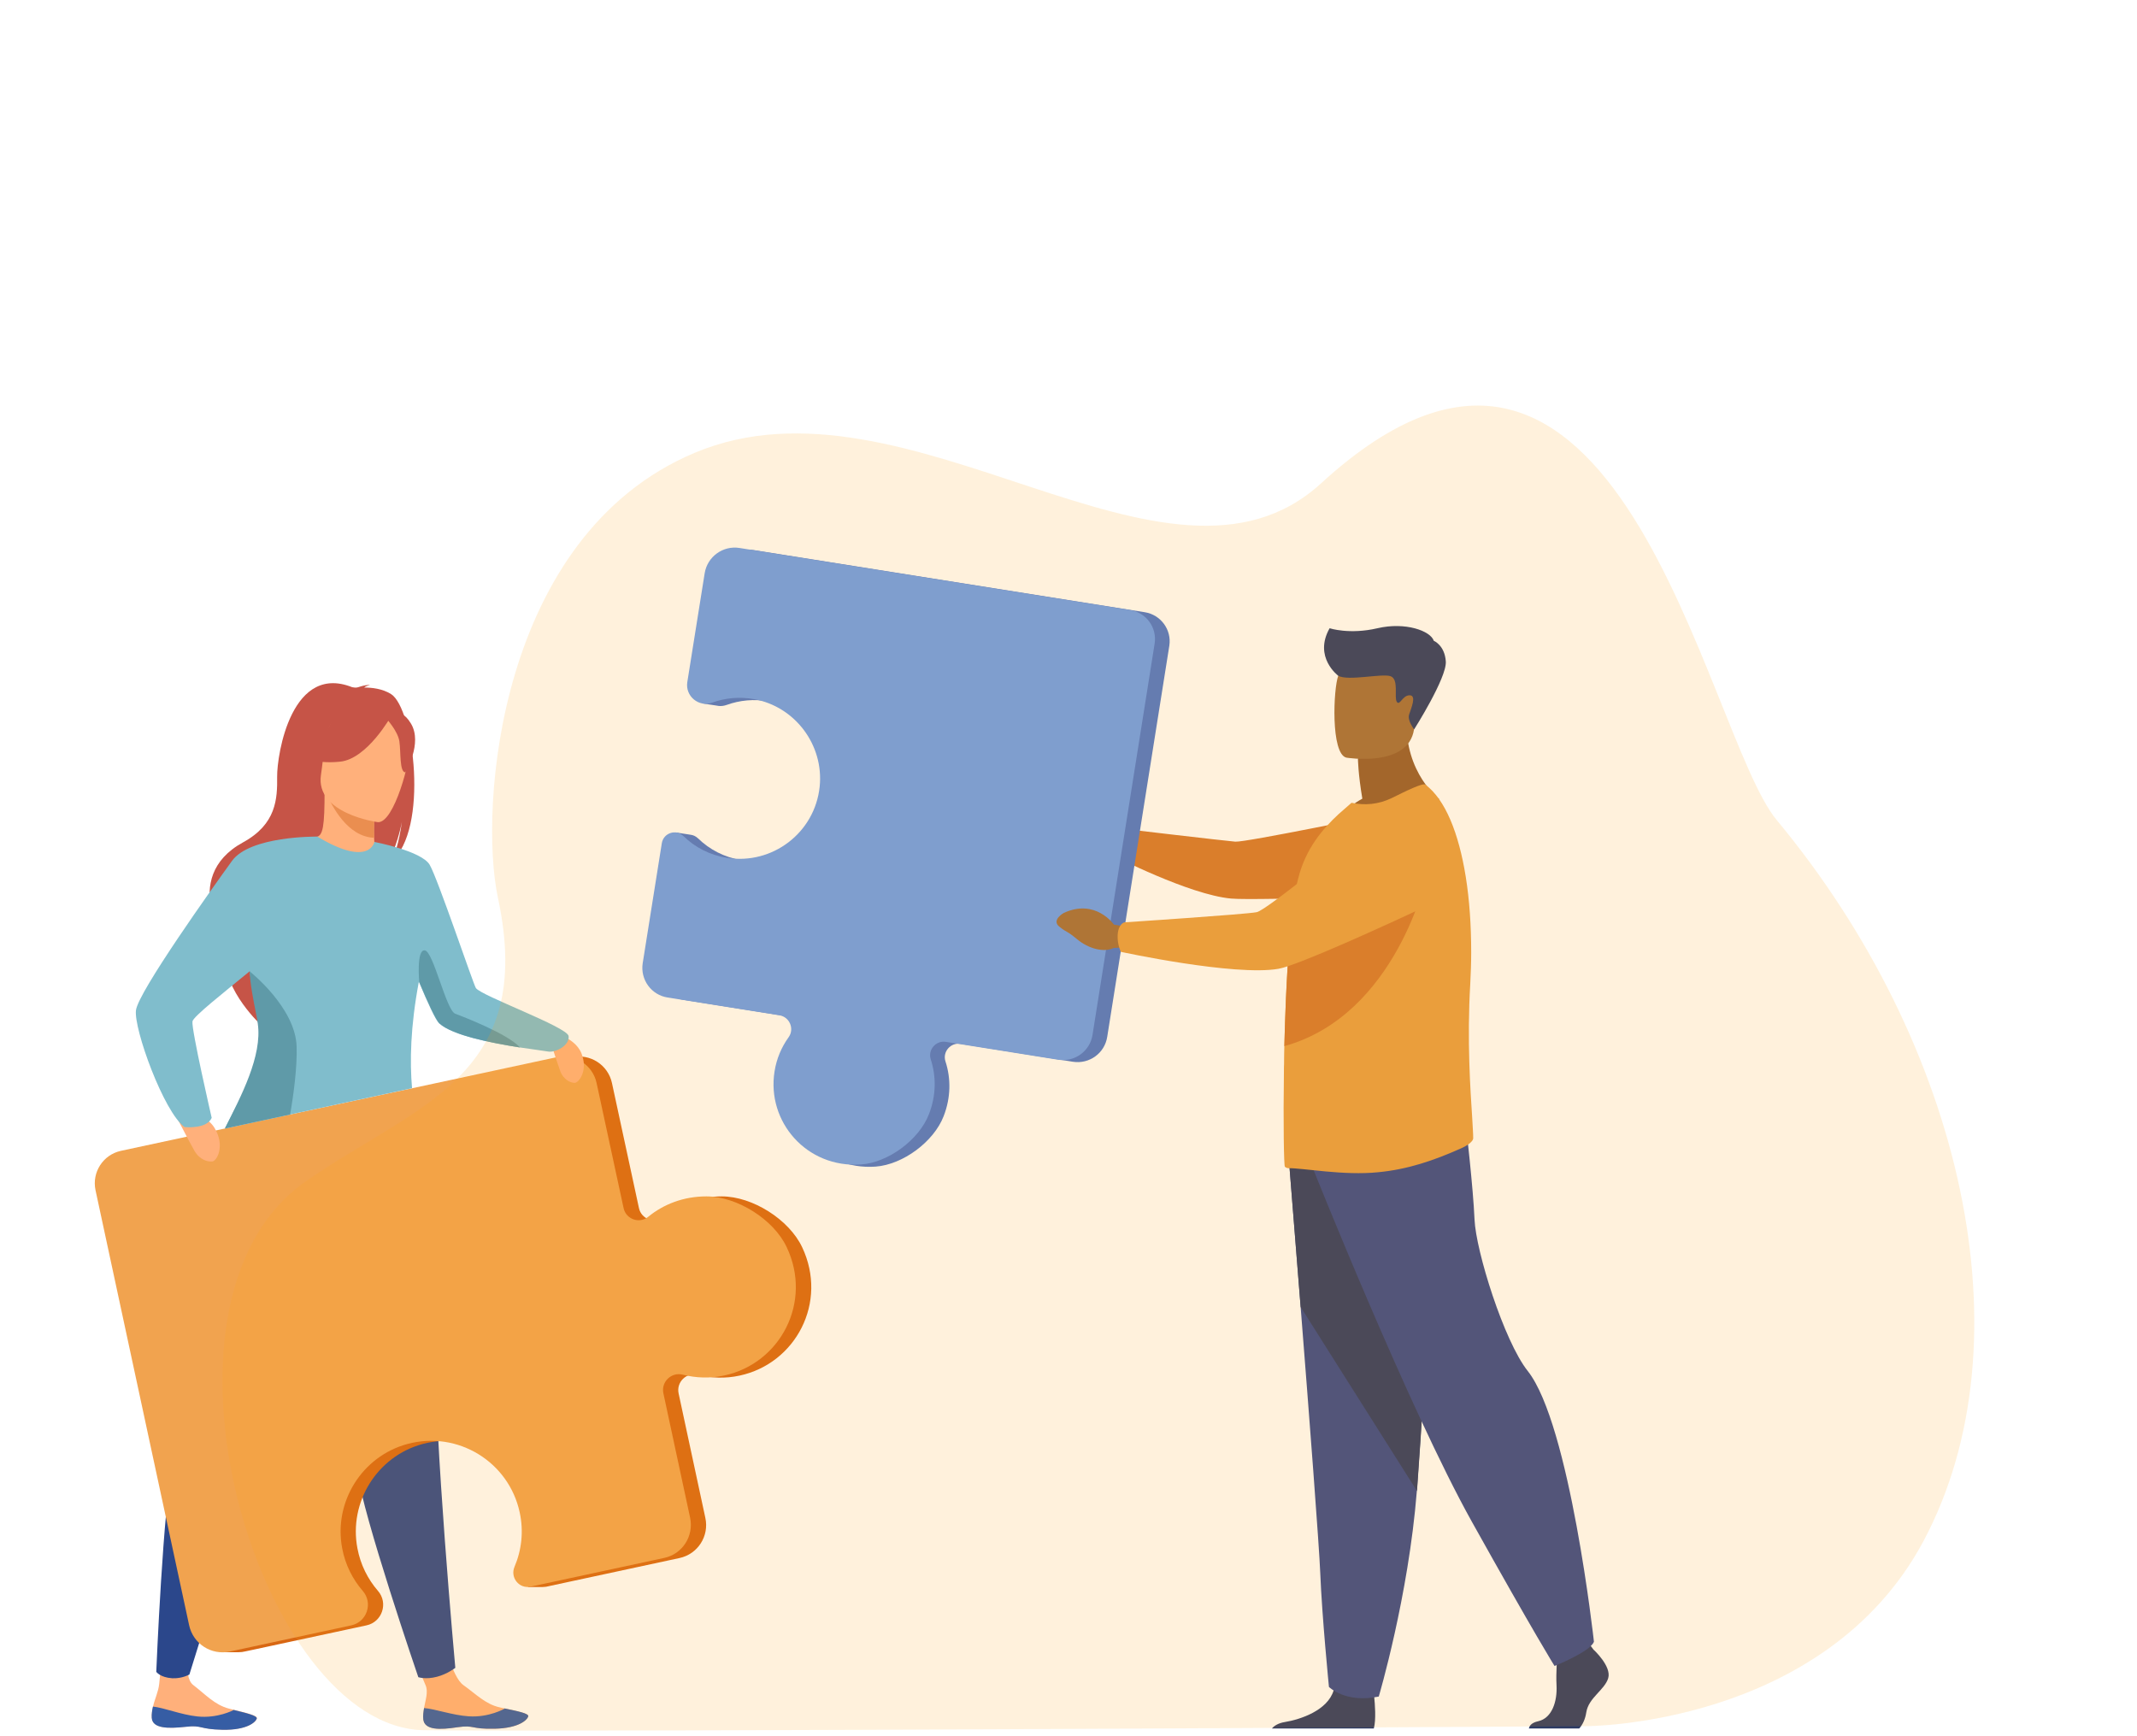 <?xml version="1.0" encoding="utf-8"?>
<!-- Generator: Adobe Illustrator 24.1.2, SVG Export Plug-In . SVG Version: 6.00 Build 0)  -->
<svg version="1.1" id="Warstwa_1" xmlns="http://www.w3.org/2000/svg" xmlns:xlink="http://www.w3.org/1999/xlink" x="0px" y="0px"
	 viewBox="0 0 1600 1300" style="enable-background:new 0 0 1600 1300;" xml:space="preserve">
<style type="text/css">
	.st0{fill:#FFB07B;}
	.st1{fill:#365DA4;}
	.st2{fill:#2B478B;}
	.st3{fill:#C65447;}
	.st4{fill:#EA8E50;}
	.st5{fill:#D86713;}
	.st6{fill:#F1A34F;}
	.st7{fill:#80BDCC;}
	.st8{fill:#5F9AA8;}
	.st9{fill:#2C3A64;}
	.st10{fill:#35488B;}
	.st11{fill:#935C2F;}
	.st12{fill:#A16D3C;}
	.st13{fill:#D3782F;}
	.st14{fill:#E69D43;}
	.st15{fill:#4A75CB;}
	.st16{fill:#699DEE;}
	.st17{opacity:0.15;}
	.st18{display:none;}
	.st19{display:inline;fill:#E58638;}
	.st20{display:inline;fill:#163560;}
	.st21{display:inline;fill:#1C468A;}
	.st22{display:inline;fill:#FFB27D;}
	.st23{display:inline;fill:#EE9849;}
	.st24{display:inline;fill:#FCA56B;}
	.st25{fill:#FFA412;}
</style>
<g>
	<path class="st0" d="M317,1287.4c0.9,8.1,12.4,7.8,25.4,5.9c13-1.9,9.6,1.5,27.9,1.1c18.3-0.4,24.4-6.6,25.2-9.2
		c0.7-2.3-8.2-4-17.7-6c-1.2-0.2-2.4-0.5-3.6-0.8c-10.7-2.3-18-10.1-27.3-16.7c-8.8-6.3-14.8-35.1-14.8-35.1l-26-0.2
		c0,0,8.2,26.1,12.4,35.1c2.5,5.3-0.2,12.2-1,17.3C317.2,1281.7,316.7,1284.6,317,1287.4z"/>
	<path class="st1" d="M342.4,1293.3c13-1.9,9.6,1.5,27.9,1.1c18.3-0.4,24.4-6.6,25.2-9.2c0.7-2.3-8.2-4-17.7-6l-0.1,0.2
		c0,0-11.6,6.7-26.7,5.7c-12.3-0.8-25-5.5-33.5-6.2c-0.5,2.8-0.9,5.6-0.6,8.5C317.9,1295.6,329.4,1295.3,342.4,1293.3z"/>
	<path class="st0" d="M113.7,1286.1c0.6,8.2,12.1,8.3,25.2,6.8c13.1-1.5,9.6,1.8,27.9,2.2c18.3,0.3,24.6-5.7,25.5-8.3
		c0.8-2.3-8-4.3-17.4-6.6c-1.2-0.3-2.4-0.6-3.6-0.9c-10.6-2.8-17.6-10.7-26.7-17.7c-8.6-6.6-1.5-34.1-1.5-34.1l-19.7-9.3
		c0,0-2.7,28.3-4.2,42.6c-0.6,5.9-3.5,11.7-4.6,16.9C114,1280.4,113.5,1283.3,113.7,1286.1z"/>
	<path class="st1" d="M138.8,1293c13.1-1.5,9.6,1.8,27.9,2.2c18.3,0.3,24.6-5.7,25.5-8.3c0.8-2.3-8-4.3-17.4-6.6l-0.1,0.2
		c0,0-11.8,6.3-26.9,4.7c-12.3-1.3-24.8-6.5-33.3-7.4c-0.6,2.8-1.1,5.6-0.9,8.5C114.2,1294.3,125.7,1294.4,138.8,1293z"/>
	<path class="st2" d="M158,878.6c0,0-5.5,26.5-10.9,160.7c0,0-10.2,24.9-17.5,55.3c-7.4,30.4-12.6,157.2-12.6,157.2
		s2.9,4.2,11.9,4.8c7.3,0.4,12.9-2.8,12.9-2.8s51.2-166.1,76.1-230.6c24.9-64.5,39.5-156.6,39.5-156.6L158,878.6z"/>
	<path class="st2" d="M219.6,889.9c0,0,4,26.7,45.4,154.6c0,0-0.9,26.8,2.7,57.9c3.6,31.1,45.5,153.4,45.5,153.4s5.6,1.9,13.9-0.3
		c7.8-2,13.8-6.7,13.8-6.7s-16-174.8-15-243.9c1.1-69.1-17.1-160.6-17.1-160.6L219.6,889.9z"/>
	<path class="st3" d="M292.8,519.7c-6.5-4.1-14.5-4.9-20.1-4.9c1.5-1.4,4.4-1.8,4.4-1.8c-3.4-0.7-11.4,2.4-11.4,2.4
		c-47.3-21-58.4,49.6-58.2,66.2c0.2,16.5-0.6,35.5-25.5,49.1c-48.8,26.7-11.4,79.6-11.4,79.6c-8.8,25.2,23.7,56.1,23.7,56.1
		c-0.6-13.4,60.9-98.7,94.1-118.2c8.4-11.1,12.2-31.3,12.5-32.9c-2.2,16-5.4,24.9-8.1,29.9C321.3,621.5,310,530.6,292.8,519.7z"/>
	<path class="st0" d="M282.5,639c0.2,0.1-15.5,8.2-27.3,5c-11.1-3-18.3-17.4-18.2-17.4c4.7-0.9,6.1-7.4,6-35.1l2.1,0.4l34.4,6.8
		l1.3,0.2c0,0-0.8,11.2-0.8,21.8c0,2.2,0,4.4,0.1,6.5C280.3,633.4,281,638.3,282.5,639z"/>
	<path class="st4" d="M280,620.8c0,2.2,0,4.4,0.1,6.5c-20-0.8-31.6-23.7-35.9-33.7l35.4,5.2l1.3,0.2
		C280.8,598.9,280,610.2,280,620.8z"/>
	<path class="st3" d="M241.4,588c0,0-10.5-16.5-13-30.7c-1.8-10.1,3.3-47.5,41-42.1c0,0,10.9,1.1,21.2,8c8.2,5.5,20,17.4,6.8,50.1
		l-3.4,11L241.4,588z"/>
	<path class="st0" d="M282.9,615.6c0,0-46.9-6.2-42.6-35.3c4.3-29.1,1.2-49.5,31.3-46.8c30.1,2.7,34.3,14.7,35.2,24.8
		C307.7,568.3,295.2,616.4,282.9,615.6z"/>
	<path class="st3" d="M293,535.9c0,0-17.9,32.3-38.3,34.4c-20.4,2.1-28.1-4.4-28.1-4.4s16.8-9.7,23.1-30.2
		C249.7,535.7,285.8,518.2,293,535.9z"/>
	<path class="st3" d="M289.4,538.2c0,0,8.4,9.1,9.6,16.8c1.2,7.8,0,23.2,4.5,23.3c0,0,13.1-21.8,4.2-36.5
		C298.4,526.2,289.4,538.2,289.4,538.2z"/>
	<path class="st5" d="M600.6,933.9c-9.8-20.8-37.2-38.1-60.2-38.1c-17,0-32,5.8-43.6,15.3c-6.6,5.4-16.6,1.8-18.4-6.5l-20.2-93.6
		c-2.9-13.7-16.4-22.3-30-19.4L102,861.7c-13.3,2.9-21.8,16-19,29.4l70.1,325.8c2,9.3,8.8,16.3,17.3,19l-4.3,1.2h12.7l0.1,0
		c1.5,0,3.1-0.2,4.7-0.6l7.1-1.5l0,0l0,0l83.7-18c11.7-2.5,16.5-16.7,8.6-25.8c-7.6-8.8-13.1-19.6-15.4-31.9
		c-6.6-34.6,14.8-68.9,48.8-78.1c37.8-10.2,76,13.4,84.1,51.2c3.1,14.2,1.4,28.4-3.9,40.8c-2.1,4.8-0.4,9.9,3.2,12.7l-4.9,2.4
		l11.3,0v0c0.8,0,1.7-0.1,2.6-0.2l99.9-21.5c13.7-2.9,22.4-16.4,19.4-30.1l-20-93.1c-1.9-8.6,6-16.2,14.5-14
		c9.9,2.5,20.5,2.9,31.1,0.6C595.7,1021,620.1,975.2,600.6,933.9z"/>
	<path class="st6" d="M528.9,895.8c-17,0-32,5.8-43.6,15.3c-6.6,5.4-16.6,1.8-18.4-6.5l-20.2-93.6c-2.9-13.7-16.4-22.3-30-19.4
		L90.5,861.7c-13.3,2.9-21.8,16-19,29.4l70.1,325.8c3,13.9,16.6,22.7,30.5,19.7L263,1217c11.7-2.5,16.5-16.7,8.6-25.8
		c-7.6-8.8-13.1-19.6-15.4-31.9c-6.6-34.6,14.8-68.9,48.8-78.1c37.8-10.2,76,13.4,84.1,51.2c3.1,14.2,1.4,28.4-3.9,40.8
		c-3.4,8.1,3.6,16.7,12.2,14.8l99.9-21.5c13.7-2.9,22.3-16.4,19.4-30.1l-20-93.1c-1.9-8.6,6-16.2,14.5-14c9.9,2.5,20.5,2.9,31.1,0.6
		c41.8-9,66.3-54.8,46.7-96.1C579.3,913.1,551.9,895.8,528.9,895.8z"/>
	<path class="st0" d="M409.6,772c0,0,20.3,3.3,25.7,16.6c5.3,13.2-2.1,22.2-5,22.2c-2.9,0-8.4-2.1-10.9-9
		C416.8,794.8,409.6,772,409.6,772z"/>
	<path class="st0" d="M129.5,831c0,0,22.8,0,31.1,13.5c8.2,13.5,1.7,24.6-1.4,25.1c-3.1,0.5-9.5-0.8-13.6-7.9
		C141.5,854.7,129.5,831,129.5,831z"/>
	<path class="st7" d="M410.1,787.3c-2-0.4-10.9-1.5-22.1-3.2c-20.7-3.3-49.6-9-59.3-17.9c-2.6-2.4-8.7-15.8-15.1-31.1
		c-6.4,33.9-6.8,59.9-5.1,79.7l-140.1,30.2c12-24.3,30.6-54.4,27.1-78.8c-1.3-9-6.2-21.4-8.1-35.4c-0.2-1.2-0.3-2.4-0.4-3.6
		c-19.7,16.2-42.4,34-42.9,37.6c-0.9,6,14.4,72.2,14.4,72.2c-3.8,8.7-20.3,6.9-20.3,6.9c-15.5-11-38.2-73.6-36.4-87.5
		c1.8-13.9,58.2-92.9,71.9-111.8c13.5-18.7,62.7-18.2,63.9-18.2h0c0,0,0,0,0,0c39.1,23.5,42.7,4,42.7,4s35.3,6.7,41.4,17.1
		c6.1,10.4,32.7,89.5,34.6,92.3c3.9,5.8,68.3,29.1,69.4,35.9C426.8,782.6,415.9,788.5,410.1,787.3z"/>
	<path class="st8" d="M217.2,834.5l-48.9,10.5c12.2-24.2,28.2-54.4,24.7-78.6c-1.3-9-4.2-19.7-5.7-33.7c-0.1-1.3-0.4-5.4-0.4-5.4
		s34.6,27.2,35.2,56.7C222.5,799.2,219.9,819.2,217.2,834.5z"/>
	<path class="st8" d="M389.3,784.3c-21-3.3-50.2-9-60.1-17.9c-2.7-2.4-8.9-15.8-15.3-31.1c0,0-2.3-24.7,4.2-23.7
		c6.4,0.9,15.9,44.7,22.7,47.4C346.9,761.3,380.4,774.2,389.3,784.3z"/>
</g>
<g id="man_2_">
	<g>
		<path class="st9" d="M1204.1,1256.5c-2.6,8.8-14.7,14.7-16.4,25.5c-0.8,5.3-2.8,9.4-5.3,12.2h-37.7c0.4-2.1,2-4.3,6.9-5.4
			c10.5-2.3,14.4-15,13.8-26.8c-0.3-4.9-0.1-10.6,0.1-15.4c0.3-6.7,0.9-12,0.9-12l22.3-5.2l2.3,3l2.2,2.9
			C1193.3,1235.3,1206.7,1247.7,1204.1,1256.5z"/>
		<path class="st9" d="M1028.6,1294.2h-76.3c1.7-2,4.7-4,9.6-4.8c11.7-1.9,32.1-8.7,36.6-23.7c0.1-0.5,0.3-1,0.4-1.5
			c3.6-16,29.8,4.9,29.8,4.9s0.1,0.6,0.2,1.7C1029.4,1275.4,1030.4,1287.7,1028.6,1294.2z"/>
		<path class="st10" d="M965.1,869.4c0,0,4,49.6,8.7,109.2c6.4,81,14,180.5,14.7,199.4c1.3,32.7,6.5,85.1,6.5,85.1
			s12.4,12.4,37.3,7.2c0,0,22.2-74.7,28.5-153.8c0.1-1.3,0.2-2.6,0.3-3.9c5.9-80.5,15-250,15-250L965.1,869.4z"/>
		<path class="st9" d="M965.1,869.4c0,0,4,49.6,8.7,109.2l87.1,137.8c0.1-1.3,0.2-2.6,0.3-3.9c5.9-80.5,15-250,15-250L965.1,869.4z"
			/>
		<path class="st10" d="M983.2,875.3c0,0,71.7,179.7,118.8,264.1c47.1,84.4,61.9,108,61.9,108s27-10.8,29.5-18.2
			c0,0-18-163-49.6-202.7c-17.8-22.5-38.8-89.8-39.8-113.4c-1-23.6-6.4-70.2-6.4-70.2L983.2,875.3z"/>
	</g>
	<path class="st11" d="M1020,598c-3.2-18.8-3.3-30-3.3-30l36.4-29.3c-1.4,40.3,24.5,59.7,24.5,59.7s-48.5,23.9-76.5,15
		C1001,613.4,1007.9,604.6,1020,598z"/>
	<path class="st12" d="M1008.1,567.3c0,0,46.3,7.7,50.6-21.2c4.3-28.9,13.2-47.3-16.1-53.5c-29.4-6.1-36.8,4-40.6,13.3
		C998.3,515.3,996.2,564.6,1008.1,567.3z"/>
	<g>
		<path class="st12" d="M845.6,626.9l-9.8-6.1c0,0-12.3-18.1-33.3-6.9c0,0-8.3,5.3-2.7,9.7c5.6,4.4,4.1,1.9,11.8,8.4
			c7.7,6.4,17.7,8.7,24.2,5.2l8.3-0.8L845.6,626.9z"/>
		<path class="st13" d="M834,628.8c2.5-7.9,3.7-8.6,3.7-8.6s79.6,9.4,87.2,10c7.5,0.6,111.8-20.9,111.8-20.9l49.2,59.8
			c0,0-145.2,5.5-164.2,3.7c-31.4-2.9-88.3-32.2-88.3-32.2S832,635,834,628.8z"/>
	</g>
	<path class="st14" d="M1103,852.1c0.1,3.1-6.2,6.5-9,7.7c-20.8,9.3-40.2,15.8-62,17.9c-25.9,2.7-56.6-3.2-67.1-3
		c-1.1,0-2.1-0.4-2.9-1.1c-0.7-0.6-1.3-32.3-0.7-72.2c0-1.5,0-3.2,0.1-4.8V796c0-4.2,0.1-8.4,0.2-12.7c0.3-11.7,0.7-23.7,1.2-35.6
		c0.8-17.6,1.8-34.8,3.2-50.1c1.5-16,3.4-29.8,5.9-39.6c5.6-22.6,18.5-37.5,30.3-48.4l9.7-8.5c9.7,2,19.9,1.4,30.2-3.6
		c11.1-5.5,23.1-11.4,25.1-10c15,11.2,25,36.5,30.2,68.8c2.8,17.4,4.1,36.7,4.1,56.9c0,7.7-0.3,15.6-0.7,23.5
		c-2.5,42.6,0.1,79.5,1.5,101C1102.6,843.8,1103,848.7,1103,852.1z"/>
	<path class="st15" d="M857.1,458.4l-292.6-46.5c-12.4-2-24.1,6.5-26.1,18.9l-12.9,81.5c-0.6,3.8,0.4,14.4,0.4,14.4l10.5,1.6
		c0.6,0.1,1.2,0.2,1.8,0.3l0,0l0,0c1.9,0.2,3.9-0.1,5.9-0.8c9.7-3.5,20.4-4.6,31.4-2.6c30.8,5.6,52.3,34.4,49.1,65.5
		c-3.6,34.6-35.5,58.7-69.4,53.3c-12.8-2-24-7.9-32.6-16.3c-1.7-1.6-3.7-2.5-5.7-2.7l0,0l-11-1.7l-13.7,99.5
		c-1.9,12.3,6.4,23.8,18.7,25.7l83.6,13.3c7.7,1.2,11.5,10.2,6.9,16.5c-5.3,7.4-9,16-10.5,25.6c-6,37.6,24.1,72.5,64.7,69.6
		c20.4-1.5,43.5-18.6,50.9-37.7c5.5-14.1,5.5-28.4,1.4-41c-2.4-7.2,3.8-14.4,11.3-13.2l84.1,13.4c12.3,1.9,23.8-6.4,25.7-18.7
		l46.5-292.9C877.3,471.5,869.1,460.3,857.1,458.4z"/>
	<path class="st13" d="M1068.2,655.3c0,0-22.4,104.6-106.6,128c0.3-11.7,0.7-23.7,1.2-35.6c0.8-17.6,1.8-34.8,3.2-50.1
		c1.5-0.8,2.9-1.4,4.2-1.8C998.8,686.4,1068.2,655.3,1068.2,655.3z"/>
	<path class="st16" d="M695.5,834.3c5.5-14.1,5.5-28.4,1.4-41c-2.4-7.2,3.8-14.4,11.3-13.2l84.1,13.4c12.3,1.9,23.8-6.4,25.7-18.7
		l46.5-292.9c1.9-12-6.3-23.2-18.2-25.1l-292.6-46.5c-12.4-2-24.1,6.5-26.1,18.9l-13,81.5c-1.7,10.5,8.6,19.1,18.6,15.4
		c9.7-3.5,20.4-4.6,31.4-2.6c30.8,5.6,52.3,34.4,49.1,65.5c-3.6,34.6-35.5,58.7-69.4,53.3c-12.8-2-24-7.9-32.6-16.3
		c-5.6-5.5-15-2.3-16.2,5.4l-14.3,89.8c-1.9,12.3,6.4,23.8,18.7,25.7l83.6,13.3c7.7,1.2,11.5,10.2,6.9,16.5c-5.3,7.4-9,16-10.5,25.6
		c-6,37.6,24.1,72.5,64.7,69.6C665.1,870.5,688.1,853.4,695.5,834.3z"/>
	<g>
		<path class="st12" d="M846,694.3l-12-2c0,0-13.7-19.8-37.6-8.7c0,0-9.5,5.3-3.2,10.3c6.3,5,4.6,2.2,13.3,9.4
			c8.7,7.2,20,10,27.3,6.5l9.4-0.5L846,694.3z"/>
		<path class="st14" d="M836.8,700.4c0.4-8.9,5.1-9.8,5.1-9.8s91.1-6,99-7.6c7.9-1.5,80.4-61.7,80.4-61.7s28.1-25.2,47.7-16.7
			c17.1,7.4,22.4,22,23.3,35.4c1,16-8,30.9-22.5,37.7c-32.6,15.2-97.8,45.1-112.6,47.7c-33,5.7-118-12.7-118-12.7
			S836.5,707.4,836.8,700.4z"/>
	</g>
	<path class="st9" d="M1002,506c0,0-18.8-13.9-6.5-35.6c0,0,14.8,4.9,35.8,0c21-4.9,39.8,2,42.2,9.4c0,0,8.2,3.3,9,15.5
		c0.8,12.2-23.7,50.8-23.7,50.8s-5.2-6.5-3.8-11c1.4-4.5,5.9-14.5,0.4-14.5s-7.3,8.2-9.6,4.9c-2.2-3.3,1.8-16.9-4.7-19.2
		C1034.5,504.1,1009.4,510.1,1002,506z"/>
</g>
<g>
	<g class="st17">
		<g class="st18">
			<path class="st19" d="M953.4,723.8c0,0,51.2,52.4,53.6,72.1c2.5,19.8-24.3,50.7-24.3,50.7L953.4,723.8z"/>
			<path class="st20" d="M931.5,1267.3c0,0-1.7,27.9-7.2,28.3c-0.7,0.1-27.6,0.1-27.6,0.1l-34.2-0.2c0,0,0.2-8.2,10.2-9.9
				c10-1.7,26.8-8.7,32.8-21.8C912,1249.9,931.5,1267.3,931.5,1267.3z"/>
			<path class="st20" d="M1007.8,1267.3c0,0-1.7,27.9-7.2,28.3c-0.7,0.1-27.6,0.1-27.6,0.1l-34.4-0.1c0,0,0.3-8.3,10.3-10
				c10-1.7,26.8-8.7,32.8-21.8C988.3,1249.9,1007.8,1267.3,1007.8,1267.3z"/>
			<path class="st20" d="M893.6,968.7c0,0,9,56.8,42.4,157.7c33.4,100.9,38,144.6,38,144.6s9,1.3,18.6,1.3c6,0,17.3-2.3,17.3-2.3
				s0.3-110.3-15.1-161c-15.4-50.7-3.3-182.9-3.3-182.9L893.6,968.7z"/>
			<path class="st21" d="M876.2,929.2c0,0-1.3,85.6,13.7,190.8c14.9,105.2,9.9,149.8,9.9,149.8s12.3,2.2,16.6,2.3
				c4.6,0.2,19.2-1.1,19.2-1.1s21.4-105.2,15.2-157.8c-6.1-52.6,29.3-180.6,29.3-180.6L876.2,929.2z"/>
			<path class="st22" d="M945.4,728.8l-16.9,12.4l-24.4-5.1c0.3-2.2,1.9-11.3,3.4-19.6c0.1-0.5,0.2-1,0.3-1.5
				c1.3-7,2.3-13.1,2.3-13.1l22.8-11.3l8.5-4.2c0,0.1-0.7,7.8-0.7,8.9C939.1,715.3,945.4,728.8,945.4,728.8z"/>
			<path class="st19" d="M905.9,722.5c0.5-0.2,33.2-9.8,36.7-8.6c3.5,1.2,5.6,8,5.6,8l-53.4,12C894.9,733.8,899.1,725.4,905.9,722.5
				z"/>
			<path class="st23" d="M993.8,939.8c-5.5,25-97.6,28-121.3,5.3c-2.7-2.6-2.8-14.6-1.8-30.9c2-31.7,8.4-79.5,8.6-103.9
				c0.1-11.8,1.8-23.8,3.9-34.8c4.6-23.3,11.7-41.6,11.7-41.6s45-14.4,53.4-12C988.8,733.7,999.3,914.7,993.8,939.8z"/>
			<path class="st19" d="M870.6,914.1c2-31.7,8.4-79.5,8.6-103.9c0.1-11.8,1.8-23.8,3.9-34.8l27.1-4.7
				C910.2,770.7,936.7,877.9,870.6,914.1z"/>
			<path class="st22" d="M885.3,869.9c0,0,1.8,4.4-2,7.3c-3.9,2.9-6.4,7.7-5.5,11.2c0.9,3.5,9.4,9.1,12.3,8.2
				c2.9-0.9,8.9-5.5,8.3-7.3c-0.6-1.8,4-16.1-3.1-21.6C888,862.2,885.3,869.9,885.3,869.9z"/>
			<path class="st23" d="M915.5,727.4c0,0-26.4,4.9-47.4,35.6c-21,30.7-34.9,53.6-31,64.7c3.9,11.1,39.2,49.5,45.3,49.5
				c6.1,0,15.9-4.4,16.5-14.3c0,0-24.9-36.9-20-42.5c2.1-2.4,32.3-26.7,36.6-15.7C922.6,822.9,915.5,727.4,915.5,727.4z"/>
			<path class="st24" d="M939,695.7c-5,9.5-23.6,17.7-31.4,20.7c0.1-0.5,0.2-1,0.3-1.5c1.3-7,2.3-13.1,2.3-13.1l22.8-11.3
				C938,690.6,941.1,691.8,939,695.7z"/>
			<path class="st22" d="M902.8,702.4c0,0,33.7,10.4,39.9-10.5c6.2-20.9,14.8-33.7-6.5-41.2c-21.3-7.5-27.8-0.8-31.6,5.7
				C900.9,662.9,894.2,699.2,902.8,702.4z"/>
			<path class="st20" d="M906,654.4c0,0,2.2,24.4,7.2,23.3c5.1-1.1,9.7-1.8,8.9,5.5c-0.7,7.3-7.8,15.8,7.9,17.1
				c15.6,1.3,38.1-38.7,33.8-46.3C951.5,632.1,888.1,627.7,906,654.4z"/>
		</g>
		<path class="st25" d="M1330.3,614.1c-53.9-64.8-118.8-455.9-341.2-252.2C874.1,467.1,680.4,271.5,520,339.1
			c-147.3,62-161.5,266.4-147.2,333.1c28.8,134.5-60.8,154.6-143.9,212.4c-130.4,90.7-34.5,409.3,88.7,410.9
			c123.2,1.5,869.3-3,869.3-3s178.9,0.6,253.3-138.7C1520.1,1003.6,1469.4,781.6,1330.3,614.1z"/>
	</g>
</g>
</svg>

